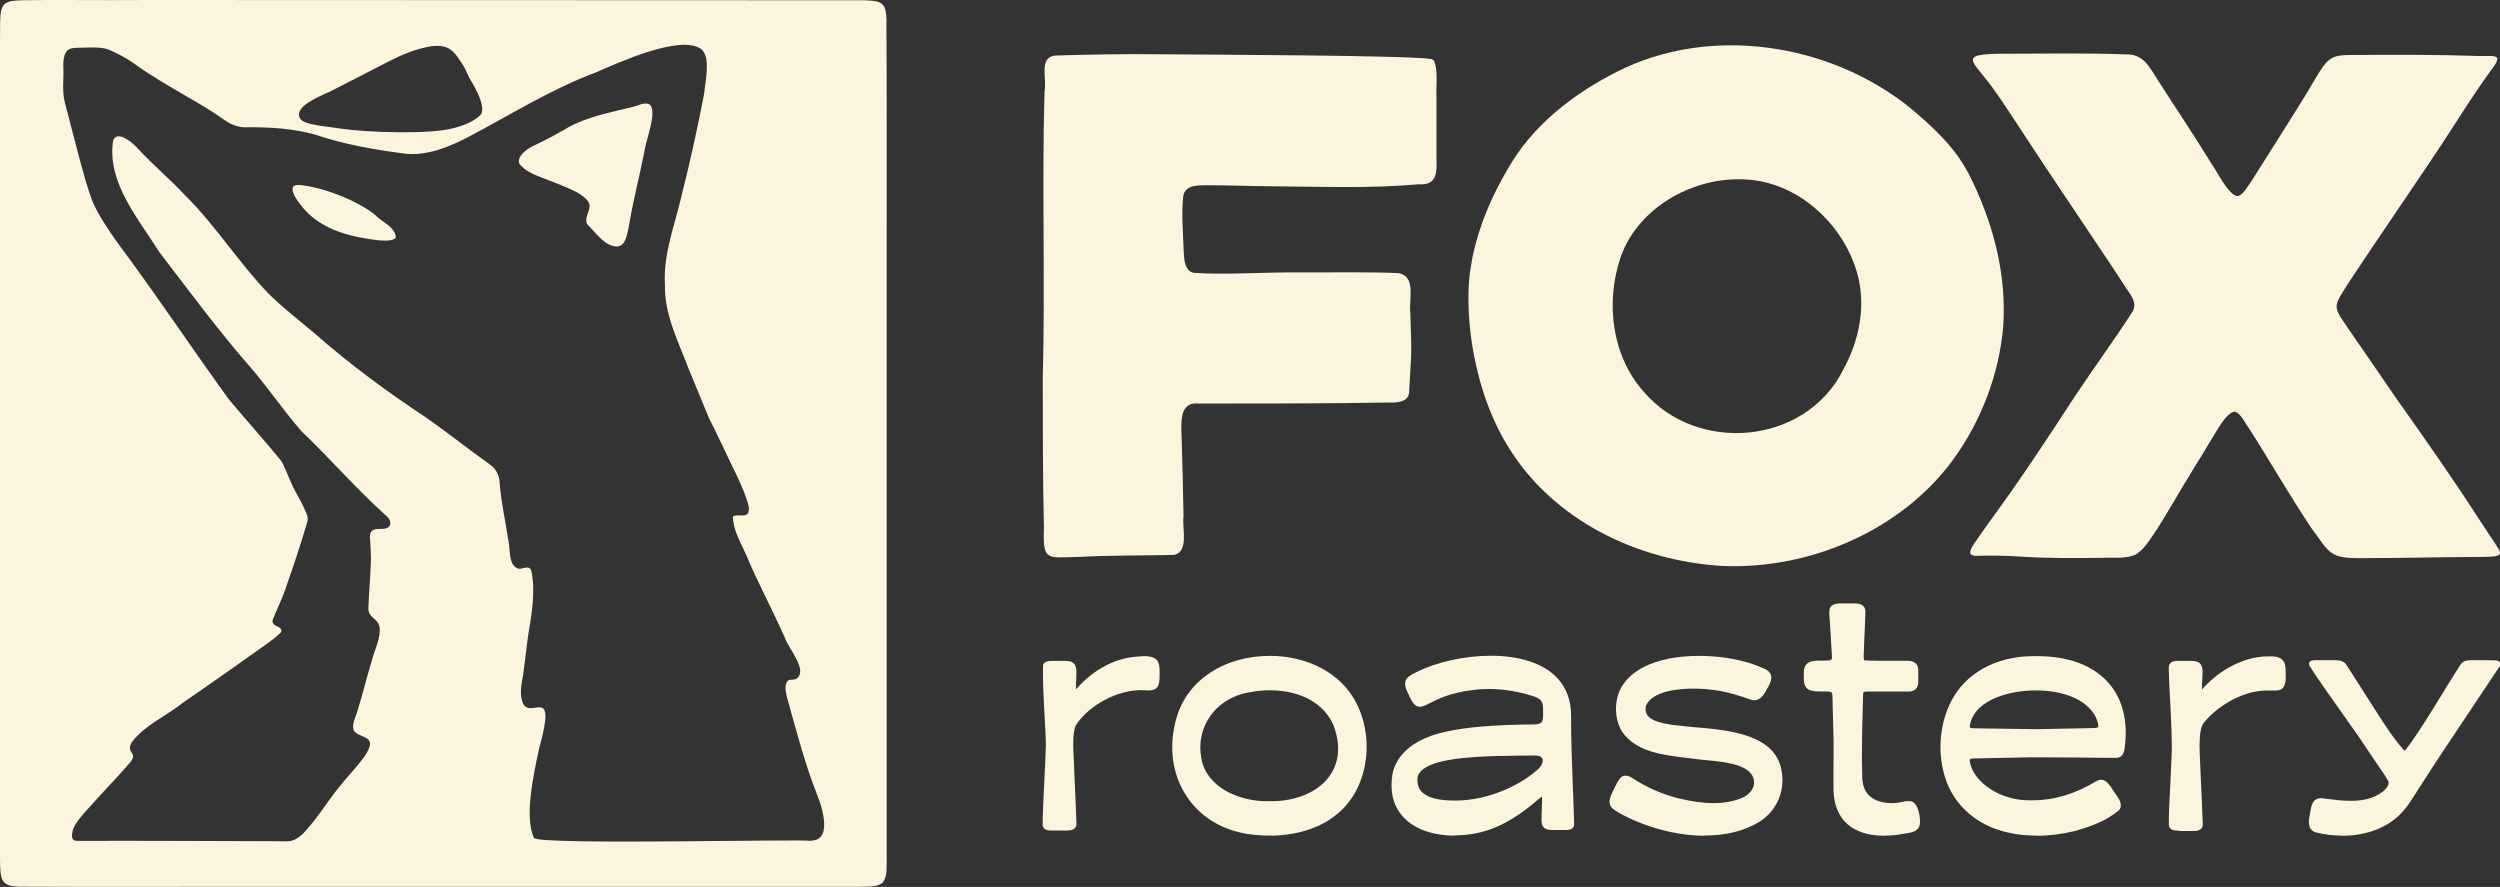 <?xml version="1.0" encoding="UTF-8"?><svg id="c" xmlns="http://www.w3.org/2000/svg" width="195.39" height="69.32" viewBox="0 0 195.39 69.32"><rect x="0" y="0" width="195.39" height="69.32" fill="#333333" stroke="none"/><defs><style>.d{fill:#fcf5dd;}</style></defs><path class="d" d="M49.37,8.38c-1.47.35-2.96.65-4.35,1.27-.8.36-1.52.87-2.31,1.24-.64.37-1.43.59-1.92,1.16-.13.17-.27.41-.24.61.01.1.07.18.14.26.32.34.71.57,1.13.75.77.33,1.58.6,2.34.93.61.27,1.29.53,1.73,1.05.61.66-.54,1.44.16,2.04.59.59,1.23,1.55,2.17,1.58.7-.05.77-.94.91-1.48.33-2.03.86-4.05,1.26-6.08v-.03c.12-.79.96-2.89.42-3.49-.45-.28-.99.11-1.45.19Z"/><path class="d" d="M69.29,1.65c-.04-1.21-.21-1.52-1.22-1.6-.31-.02-.61-.04-.96-.03-1.25,0-2.44,0-3.76,0C46.87,0,28.1.02,11.85,0,7.12.03,4.11-.03,1.73.02c-.5.03-1.03,0-1.4.32C.02.71.03,1.23.01,1.74c-.03,2.4,0,5.38-.01,10.12C0,28.1,0,46.88,0,63.35c0,1.31,0,2.48,0,3.72.02,1.67,0,2.23,1.66,2.23,5.95.03,11.64,0,17.8.01,15.1,0,33.53,0,47.78,0,.6-.03,1.28.05,1.74-.32h0c.38-.47.3-1.14.32-1.75,0-14.24,0-32.69,0-47.77-.01-6.16.02-11.85-.02-17.82ZM23.38,8.82c.17-.76,1.87-1.4,2.32-1.62.11-.06.23-.12.34-.17,1.15-.59,2.31-1.18,3.45-1.77,1.08-.56,2.12-1.12,3.3-1.44.7-.19,1.56-.4,2.25-.05.5.26.91.94,1.2,1.41.06.09.11.19.16.29,0,0,0,0,0,.01.04.1.09.22.16.34,0,0,0,0,0,0,.05.12.11.23.17.34.23.4.47.81.65,1.23.1.23.26.62.3.98.03.26,0,.51-.17.66-.57.52-1.29.78-2.03.98-2.02.54-6.96.31-8.62.07-.55-.08-1.32-.17-1.96-.27-.73-.12-1.32-.28-1.44-.55-.1-.15-.12-.3-.08-.44ZM63.41,65.72c-.78-.16-21.05.34-21.67-.22-.81-1.66.03-5.26.4-7.03,1.47-5.23-.79-2.06-1.31-3.6-.23-.68-.07-1.46.06-2.14.13-.98.24-1.98.37-2.95.26-1.6.62-3.48.27-5.15-.03-.11-.09-.21-.2-.25-.22-.09-.55.1-.8.07-.85-.26-.62-1.56-.81-2.26-.21-1.45-.54-2.87-.66-4.34,0-.63-.26-1.2-.79-1.56-1.67-1.18-3.26-2.46-4.93-3.63-3.06-2.02-6.04-4.21-8.79-6.64-1.2-1.01-2.45-1.97-3.57-3.08-2.34-2.43-4.12-5.31-6.52-7.68-1.17-1.26-2.49-2.35-3.66-3.62-.34-.42-1.66-1.56-1.96-.63-.5,3.25,2.01,6.12,3.6,8.68,2.31,3,4.55,6.06,7.05,8.92,1.43,1.64,2.66,3.49,4.1,5.12,2.27,2.17,4.32,4.56,6.66,6.64.28.24.4.73,0,.9-.41.17-1.01-.09-1.27.34-.13.25-.05.54-.04.82.03.42.05.89.05,1.32-.03,1.27-.16,2.54-.2,3.82,0,.81.97.78.89,1.73-.02.8-.43,1.57-.62,2.33-.37,1.21-.71,2.62-1.11,3.89-.12.49-.47,1.02-.32,1.53.28.59,1.53.44,1.25,1.31-.17.57-.65,1.1-1.02,1.56-.61.71-1.18,1.34-1.82,2.19-.65.87-1.26,1.81-1.97,2.61-.45.56-1.03,1.11-1.79,1.03-4.51-.01-11.45-.05-16.13-.03-.12,0-.25,0-.36-.05-.23-.13-.17-.48-.12-.71.14-.66.99-1.5,2.04-2.67.85-.92,1.65-1.76,2.46-2.7.08-.1.18-.23.21-.34.07-.22-.06-.36-.15-.53-.14-.24-.07-.49.11-.77,1.07-1.34,2.67-1.99,3.96-3.03,1.95-1.33,6.04-4.22,6.67-4.68.66-.48.89-.74.97-.8.05-.04.05-.13.05-.18,0-.07-.08-.17-.17-.22-.09-.05-.22-.12-.34-.18-.15-.09-.22-.27-.16-.44.26-.67.71-1.58.92-2.19.66-1.91,1.22-3.52,1.78-5.45.09-.35-.04-.6-.18-.91-.22-.5-.53-1.06-.78-1.51-.4-.74-.66-1.57-1.06-2.31-1.32-1.63-2.75-3.2-4.1-4.82-3.01-4.15-5.54-7.99-8.68-12.21-.7-.98-1.5-2.16-1.97-3.22-.64-1.62-1.49-5.19-2.18-7.79-.24-.91-.07-1.83-.12-2.74-.01-.43,0-.76.18-1.14.16-.31.5-.39.83-.39.79-.01,1.89-.11,2.52.13.68.3,1.38.66,1.99,1.09,1.27.93,2.68,1.73,4.04,2.53,1.01.58,2.04,1.18,2.98,1.85.52.39,1.15.64,1.81.61,1.77-.02,3.6.09,5.32.57,2.27.77,4.71,1.2,7.22,1.51,1.69.11,3.32-.57,4.79-1.34,3.28-1.72,6.43-3.72,9.92-5.02,1.7-.74,6.67-3.02,8.25-1.83.78.63.32,2.52.23,3.5-.51,2.68-1.13,5.46-1.81,8.16-.54,2.27-1.39,4.41-1.25,6.74-.06,2.34,1.04,4.43,1.85,6.58.55,1.3,1.06,2.61,1.61,3.9.6,1.17,1.21,2.48,1.77,3.66.43.86.95,1.94,1.22,2.85.13.38.26,1.05-.32,1.05-.3.03-.69-.06-.82.11.02,1.04.6,2,1.03,2.96.93,2.23,2.08,4.33,3.06,6.56.25.76,1.82,2.51.87,3.14-.2.13-.49.02-.65.14-.32.31-.17.87-.1,1.26.72,2.52,1.39,5.19,2.35,7.6v.02c.26.57,1.35,3.58-.39,3.62Z"/><path class="d" d="M29.41,16.88c-1.15-1.02-3.93-2.22-5.96-2.42-.19-.02-.47,0-.56.17-.15.51.52,1.26.84,1.67,1.12,1.29,2.72,1.94,4.41,2.26.6.09,2.48.51,2.8,0v-.02c-.09-.82-1.02-1.15-1.53-1.65Z"/><path class="d" d="M83.3,64.91c-.14,0-.32,0-.5,0s-.34,0-.48,0c-.04,0-.08,0-.12,0-.23,0-.61,0-.71-.37v-.02s0-.02,0-.02c0-.77.06-2.13.13-3.44.05-1.01.1-2.05.12-2.8,0-.54-.05-1.42-.1-2.35-.08-1.39-.16-2.98-.12-3.91v-.04s.02-.03.02-.03c.05-.11.15-.19.29-.23.17-.05.35-.05.5-.05.06,0,.12,0,.18,0,.06,0,.11,0,.17,0h.06s.08,0,.08,0h.3c.35,0,.75.02.9.33.12.22.11.47.1.69,0,.04,0,.09,0,.13,0,.1,0,.2-.01.31-.01.26-.03.56-.02.77.72-.83,2.26-2.26,4.44-2.53.08,0,.16-.02.24-.02.21-.02.44-.05.67-.05.37,0,.65.07.86.2h.01s.03.03.03.03c.26.23.28.6.29.86,0,.08,0,.14,0,.21,0,.37.01.72-.11,1.01-.15.33-.5.37-.79.37h0c-.1,0-.2,0-.31-.01-.1,0-.2-.01-.29-.01-.09,0-.16,0-.22.01h-.02c-2.06.12-4.08,1.51-4.84,2.79-.21.7-.18,1.42-.15,2.17,0,.14.01.28.02.42.02.53.05,1.2.08,1.9.05,1.13.11,2.29.13,3.17,0,.51-.56.51-.8.51h-.04s0,0,0,0Z"/><path class="d" d="M90.21,51.64c-.44-.27-1.14-.15-1.66-.1-1.91.24-3.41,1.42-4.33,2.49-.17.18-.3.27-.31-.1-.01-.3.02-.78.03-1.12,0-.25.04-.51-.08-.74-.15-.29-.69-.22-1.12-.23-.28,0-.61-.03-.86.04-.08.03-.14.07-.18.13-.07,1.54.22,4.89.22,6.25-.04,1.71-.25,4.87-.24,6.23.07.27.42.23.64.24.28,0,.69,0,.97,0,.25,0,.65.02.66-.32-.04-1.43-.16-3.69-.21-5.07-.03-.93-.12-1.8.15-2.67.78-1.32,2.86-2.77,5-2.89.5-.08,1.27.18,1.46-.26.13-.3.09-.71.09-1.13-.01-.26-.04-.56-.23-.74h-.01Z"/><path class="d" d="M99.24,65.31c-.31,0-.63-.01-.94-.04-2.35-.16-4.31-1.2-5.5-2.95-1.22-1.77-1.51-4.08-.81-6.34.88-2.87,3.73-4.72,7.26-4.72,2.14,0,4.14.73,5.49,2.01l.02.02c1.39,1.29,2.15,3.34,2.04,5.48-.11,2.08-1.01,3.9-2.47,4.99-1.24.99-3.1,1.55-5.09,1.55h0ZM99.25,53.95c-.48,0-.96.04-1.44.13-1.35.19-2.49.86-3.22,1.88-.67.94-.92,2.11-.7,3.28.35,2.22,2.84,3.38,5.12,3.38.06,0,.12,0,.18,0h.16c2,0,3.72-.75,4.59-2.01.74-1.06.84-2.4.3-3.87-.71-1.75-2.58-2.79-5-2.79Z"/><path class="d" d="M104.61,53.41c-3.52-3.32-10.91-2.4-12.45,2.63-1.36,4.37,1.15,8.71,6.15,9.05,2.02.19,4.35-.24,5.9-1.48,3.05-2.28,3.21-7.59.41-10.19l-.02-.02ZM99.21,62.8c-2.48.07-5.12-1.19-5.49-3.53-.51-2.65,1.31-4.98,4.06-5.38,2.53-.45,5.6.22,6.64,2.79,1.38,3.74-1.47,6.18-5.19,6.12h-.03Z"/><path class="d" d="M113.66,65.31c-.18,0-.36,0-.54-.02-1.57-.11-2.85-.68-3.6-1.61-.66-.82-.89-1.87-.7-3.11.09-.61.65-2.66,4.26-3.4,1.53-.34,3.69-.52,6.6-.55.07,0,.12,0,.17,0,.31,0,.51-.05.61-.15.15-.15.15-.46.14-.89v-.14c.02-.81-.37-.92-1.15-1.14l-.13-.04c-.99-.27-1.99-.41-2.96-.41-.39,0-.79.02-1.18.07-1.83.21-2.83.73-3.42,1.03-.33.17-.56.29-.79.29-.41,0-.64-.38-1-1.22-.16-.33-.19-.58-.11-.81.11-.32.45-.49.81-.66,1.56-.8,3.8-1.3,5.85-1.3,2.24,0,4.06.59,5.12,1.67.78.79,1.17,1.84,1.15,3.1h0c-.01,1.62.07,3.62.14,5.56.04,1.02.08,1.98.1,2.85h0s0,.03,0,.03c-.05.4-.45.41-.68.41-.04,0-.07,0-.1,0h-.1c-.14,0-.31,0-.48,0-.07,0-.25,0-.25,0-.29,0-.61,0-.8-.24-.13-.17-.14-.38-.14-.53,0-.24,0-.55.02-.85,0-.23.01-.45.02-.65,0-.16,0-.26-.02-.33-.1.06-.27.2-.39.3-.06.05-.11.1-.16.14-2.17,1.81-4.04,2.58-6.27,2.58ZM120.03,59.05s-.06,0-.09,0c-.88,0-1.72.01-2.49.03h-.29c-1.97.07-5.26.17-6.16,1.25-.19.22-.26.48-.21.78v.03c.08,1.18,1.62,1.4,2.52,1.42.15,0,.29.01.43.01,2.7,0,5.3-1.32,6.57-2.55.22-.24.32-.53.23-.73-.07-.16-.25-.24-.51-.24Z"/><path class="d" d="M122.6,56.03c.08-5.62-8.13-5.21-11.86-3.29-.63.29-.95.51-.61,1.22,1.01,2.36.74.28,5.02-.22,1.45-.17,2.85-.02,4.21.35.86.24,1.44.35,1.42,1.35,0,.92.07,1.42-1.1,1.36-2.26.02-4.74.13-6.57.54-1.8.37-3.85,1.36-4.12,3.25-.45,2.94,1.65,4.35,4.13,4.52,2.48.14,4.48-.68,6.69-2.53.19-.15.48-.43.65-.49.2-.1.23.27.22.52,0,.46-.03,1.09-.03,1.49,0,.15.01.31.1.42.13.17.37.17.7.17.25,0,.55,0,.78,0,.26-.01.58.03.61-.25-.07-2.53-.27-5.95-.25-8.4v-.02ZM110.6,61.13c-.31-2.09,4.34-2.15,6.84-2.23.75-.02,1.58-.03,2.48-.03.9-.06,1.06.69.51,1.29-1.46,1.41-4.38,2.74-7.13,2.59-1.1-.03-2.62-.32-2.7-1.59h0Z"/><path class="d" d="M133.23,65.32c-2.21,0-4.72-.68-6.73-1.81l-.04-.03c-.24-.14-.55-.32-.64-.62-.08-.33.05-.63.18-.89l.03-.08c.04-.08.08-.16.12-.24.14-.29.29-.59.43-.77.14-.21.33-.26.47-.26.23,0,.45.13.62.25,1.03.67,2.24,1.2,3.49,1.52,1.12.26,1.97.38,2.76.38.78,0,1.47-.12,2.11-.36.48-.18.84-.5.99-.87.11-.29.09-.61-.06-.91-.5-.92-2.3-1.1-3.62-1.22-.32-.03-.63-.06-.89-.1-.18-.02-.37-.04-.57-.07-1.86-.22-3.98-.46-5.08-2.02-.47-.7-.63-1.78-.4-2.68.49-2.05,2.89-3.28,6.41-3.28,1.78,0,3.59.34,4.83.9.42.14.67.32.76.56.14.36-.08.75-.36,1.24-.17.33-.46.77-.94.77-.1,0-.2-.02-.3-.06-.84-.3-1.85-.62-2.86-.74-.48-.07-1.05-.11-1.6-.11-.97,0-3.27.14-3.71,1.39-.05.28-.01.51.13.7.46.62,1.89.75,2.93.85.24.02.48.05.68.07h.02c2.75.23,6.52.55,6.88,3.59.22,1.48-.45,2.96-1.7,3.77-1.18.74-2.64,1.11-4.33,1.11h0Z"/><path class="d" d="M132.33,57.03c-1.46-.18-4.24-.17-3.9-1.86.56-1.66,3.95-1.64,5.51-1.41,1,.13,1.97.43,2.91.75.5.19.81-.24,1.01-.63.44-.78.67-1.21-.31-1.55-3.12-1.42-10.09-1.45-10.98,2.25-.2.8-.1,1.83.37,2.53,1.16,1.65,3.59,1.77,5.52,2.01,1.39.2,3.98.18,4.65,1.42.43.86-.09,1.68-1.03,2.04-1.61.6-3.32.37-4.98-.01-1.28-.33-2.49-.86-3.55-1.55-.27-.19-.62-.36-.84-.02-.17.21-.35.62-.52.97-.12.26-.28.55-.2.84.07.24.36.4.59.54,3,1.69,7.74,2.66,10.87.7,1.19-.77,1.83-2.18,1.62-3.6-.34-2.89-4.02-3.2-6.71-3.43h-.03Z"/><path class="d" d="M147.31,65.32c-2.52,0-3.94-1.25-4.01-3.53-.02-.71,0-1.41,0-2.1,0-.78.02-1.59-.01-2.41,0-.32-.02-.69-.03-1.08-.01-.64-.03-1.31-.04-1.72,0-.35-.09-.39-.17-.4-.16-.04-.33-.04-.54-.04h-.24c-.26,0-.55,0-.81-.1-.5-.17-.49-.74-.48-1.15,0-.07,0-.14,0-.2-.01-.29.06-.52.21-.68.25-.26.66-.28,1.03-.28h.21c.05,0,.11,0,.17,0,.21,0,.46,0,.54-.09.04-.04.05-.12.04-.23-.02-.4-.07-1.11-.11-1.79-.04-.59-.08-1.17-.1-1.55,0-.14,0-.29.05-.44.13-.33.57-.37.94-.37.12,0,.24,0,.36,0,.1,0,.19,0,.28,0,.06,0,.11,0,.15,0,.06,0,.11,0,.15,0,.27,0,.56.03.74.22.12.12.17.3.15.52-.01.44-.04,1.22-.08,1.97-.02.52-.04,1.01-.05,1.34,0,.03,0,.06,0,.1,0,.26.02.29.08.3.26.02.59.03,1.04.03.22,0,.45,0,.67,0,.22,0,.44,0,.65,0,.14,0,.28,0,.41,0h.08c.06,0,.12,0,.18,0,.06,0,.12,0,.17,0,.34,0,.98,0,.98.75.01.28.01.68,0,.94,0,.45-.29.72-.75.72h-.03c-.31,0-.65,0-1.01,0h-1.34c-.15,0-.46,0-.46,0-.15,0-.28,0-.42,0-.28.01-.29.02-.3.31l-.02.79c-.03,1.18-.07,2.4-.07,3.56,0,.49,0,1.13.02,1.71-.02.89.18,1.47.62,1.82.38.34,1.01.53,1.68.53.12,0,.24,0,.35-.02.14,0,.27-.04.42-.07.17-.04.35-.07.53-.07.08,0,.16,0,.23.02h.03c.57.19.74,1.46.63,1.88-.15.47-.59.55-1.06.63h-.06c-.57.12-1.11.17-1.62.17h0Z"/><path class="d" d="M149.34,62.81c-.35-.08-.75.1-1.12.12-.75.08-1.64-.09-2.17-.55-.59-.48-.7-1.24-.68-1.96,0-.57-.01-1.22-.02-1.71,0-1.42.05-2.92.09-4.36.02-.38.1-.47.48-.48.15,0,.29,0,.46,0,.88,0,1.92,0,2.77,0,.39,0,.59-.2.59-.55.02-.27.02-.66,0-.93,0-.68-.6-.56-1.24-.57-.86-.02-1.98.04-2.8-.03-.28-.05-.23-.36-.23-.58.03-.79.11-2.56.13-3.31.04-.53-.4-.55-.84-.54-.4.05-1.42-.15-1.57.24-.04.11-.04.23-.04.36.04.82.17,2.6.21,3.33.07.6-.46.52-.93.53-.6,0-1.31-.05-1.27.78,0,.41-.09,1.03.35,1.18.47.17,1.09.03,1.55.14.28.05.32.31.32.58.02.66.05,1.96.07,2.79.05,1.53-.03,3,.01,4.5.08,3.03,2.67,3.7,5.41,3.19.48-.09.86-.14.97-.51.1-.39-.08-1.52-.51-1.65h-.01Z"/><path class="d" d="M159.18,65.31c-.8,0-1.56-.08-2.27-.25-2.3-.5-4.09-2.02-4.81-4.06-.7-1.98-.56-4.27.36-6.12,1.12-2.26,3.54-3.6,6.47-3.6h.13c.05,0,.11,0,.16,0,2.44,0,4.36.72,5.57,2.09,1.09,1.23,1.53,2.95,1.28,4.97-.04.37-.1.89-.7.89h-.1c-.6,0-1.47,0-2.4-.02-1.09-.01-2.32-.02-3.32-.02-.32,0-.62,0-.88,0-.34,0-.9.02-1.52.03-1.08.02-2.35.04-2.95.06-.11,0-.22.02-.24.07-.05.12.04.37.09.54.42,1.29,2.22,2.64,4.49,2.66.1,0,.19,0,.29,0,1.72,0,3.37-.5,5.05-1.52.11-.06.22-.09.32-.09.41,0,.68.41.92.78.08.12.15.24.23.33v.02s.06.07.08.1c.2.3.54.8.14,1.2h-.02c-.84.69-1.89,1.17-3.4,1.58-.95.24-1.97.37-2.95.37ZM155.66,56.94c1.18.02,2.62.04,3.51.05.92-.01,2.46-.05,3.6-.07l.87-.02h.03c.16,0,.26-.03.3-.07.02-.02.05-.11-.02-.36-.25-.99-1.2-1.68-1.94-1.98-.77-.34-1.8-.53-2.9-.53-2.15,0-4.56.75-5.07,2.41-.09.27-.11.43-.07.49.01.01.06.06.27.06h.05s1.38.02,1.38.02Z"/><path class="d" d="M159.02,51.47c-2.64-.03-5.21,1.11-6.4,3.5-.9,1.81-1.02,4.07-.35,5.98.72,2.06,2.56,3.47,4.68,3.94,1.64.38,3.5.29,5.13-.12,1.23-.33,2.39-.78,3.33-1.53.33-.33-.03-.77-.23-1.08-.35-.43-.67-1.27-1.23-.97-1.44.88-3.22,1.62-5.43,1.55-1.83-.02-4.09-1.06-4.65-2.78-.07-.21-.17-.5-.09-.69.07-.14.24-.16.4-.17.95-.02,3.52-.07,4.47-.09,1.84-.02,5.18.04,6.69.04.43,0,.49-.28.54-.73.54-4.37-2.22-6.91-6.83-6.85h-.03ZM159.16,57.17c-1.29-.01-3.77-.05-4.88-.07-.6.02-.6-.27-.43-.79.81-2.6,5.78-3.08,8.22-2,.89.36,1.79,1.13,2.04,2.1.15.5-.02.67-.47.67-1.05.02-3.28.07-4.47.09h-.01Z"/><path class="d" d="M170.32,64.91s-.07,0-.11,0c-.22,0-.58,0-.69-.34v-.03s-.01-.03-.01-.03c-.02-.64.04-1.93.11-3.17.04-.81.08-1.58.1-2.17.06-1.15-.03-2.79-.11-4.38-.05-.95-.1-1.84-.11-2.59,0-.15.04-.28.13-.37.15-.16.39-.18.62-.18h.21s.06,0,.06,0c.06,0,.11,0,.17,0,.07,0,.14,0,.21,0,.08,0,.16,0,.24,0,.37,0,.74.04.89.32.13.22.12.46.11.68,0,.04,0,.07,0,.11,0,.11,0,.23-.02.35-.01.27-.03.55-.02.76,0,0,0,.01,0,.02,1.02-1.2,2.98-2.59,5.17-2.59h.09s.09,0,.13,0c.29,0,1.07,0,1.13.86,0,.1.09.99-.07,1.4-.05.11-.11.2-.19.27-.15.12-.36.14-.56.14-.07,0-.14,0-.22,0-.08,0-.17,0-.26,0-.07,0-.12,0-.18,0-1.86,0-3.84,1.23-4.83,2.44-.29.31-.34.76-.38,1.23-.03.54-.03.85,0,1.48.02.57.05,1.27.09,2,.05,1.17.11,2.38.14,3.32,0,.51-.56.51-.8.51h-.04c-.14,0-.31,0-.48,0s-.35,0-.49,0h-.01Z"/><path class="d" d="M177.33,51.48c-2.11-.03-4.08,1.3-5.15,2.59-.2.2-.26.13-.27-.2,0-.31.03-.78.04-1.12,0-.24.03-.49-.09-.7-.18-.32-.91-.19-1.35-.22-.32.01-.85-.08-.83.36.04,2.02.31,5.15.22,6.99-.04,1.5-.24,4.3-.2,5.33.09.25.42.2.64.22.28,0,.69,0,.97,0,.25,0,.65.02.66-.32-.04-1.53-.17-3.86-.22-5.31-.03-.63-.03-.94,0-1.5.03-.47.08-.98.42-1.33.97-1.18,3.09-2.59,5.16-2.5.42,0,.76.05.93-.09.06-.05.1-.11.13-.19.11-.29.1-.92.06-1.33-.05-.63-.54-.71-1.08-.69h-.03Z"/><path class="d" d="M183.03,65.31c-.7,0-1.39-.09-2.05-.26-.69-.23-.54-.99-.45-1.4.01-.06.02-.13.03-.19.08-.48.18-1.08.85-1.08.09,0,.19.01.3.04h.02c.65.08,1.32.17,1.98.17,1.09,0,1.89-.23,2.53-.73.38-.32.52-.6.41-.83-.25-.44-.58-.91-.92-1.4-.21-.3-.42-.61-.62-.92-.59-.9-1.38-2.02-2.15-3.1-.93-1.31-1.89-2.66-2.46-3.58-.04-.07-.05-.16-.02-.24.04-.09.12-.15.22-.17.1-.02.25-.02.37-.02h.09c.18,0,.39,0,.6,0s.43,0,.61,0h.11c.23,0,.71,0,.93.4.38.59,1.27,1.98,2.02,3.16l.27.42c.72,1.14,1.38,2.15,2.2,3.07.02.01.03.01.04.01.02,0,.05-.02.07-.05.87-1.12,1.95-2.89,2.91-4.45.48-.79.94-1.53,1.32-2.12.09-.14.21-.31.39-.37h.01c.12-.05.3-.07.54-.07h.15c.14,0,.3,0,.46,0,.17,0,.35,0,.52,0,.3,0,.53,0,.72.01.1,0,.3.02.37.2.03.09,0,.17-.01.21v.02s-.02.03-.02.03c-.74,1.12-1.45,2.18-2.15,3.22-1.48,2.22-2.89,4.31-4.3,6.53-.07.11-.14.22-.21.33-.23.37-.48.76-.77,1.1-1.05,1.32-2.83,2.07-4.89,2.07Z"/><path class="d" d="M192.67,51.83c-.12.04-.22.19-.29.3-1.15,1.76-2.93,4.9-4.24,6.58-.09.13-.26.18-.39.06-.85-.95-1.55-2.03-2.23-3.11-.79-1.24-1.85-2.9-2.29-3.59-.16-.31-.55-.31-.87-.3-.36,0-.86,0-1.21,0-.12,0-.32,0-.43.02-.07.01-.11.08-.08.13,1.03,1.68,3.3,4.68,4.61,6.67.53.81,1.14,1.6,1.56,2.34.2.41-.16.8-.46,1.05-1.31,1.03-3.11.8-4.68.6-.84-.18-.84.47-.96,1.09-.1.49-.17,1.03.32,1.19,2.31.61,5.21.17,6.75-1.75.37-.43.66-.93.97-1.4,2.08-3.25,4.13-6.25,6.45-9.75.01-.03.03-.07.01-.1-.03-.07-.14-.08-.2-.08-.53-.03-1.28,0-1.81,0-.16,0-.37,0-.5.05h-.02Z"/><path class="d" d="M90.53,4.24c-2.62-.03-5.41.02-8.06.1-1.31.14-.63,1.81-.83,2.76-.22,7.3.06,15.03-.14,22.39,0,3.77,0,8.13.09,11.73-.1,2.7.24,2.34,2.67,2.31,2.4-.14,5.1-.1,7.51-.16,1.19-.27.59-2.11.73-3.02-.03-2.07-.09-4.14-.15-6.18-.03-1.09-.22-2.81,1.36-2.63,4.02,0,10.92,0,14.72-.08.74.03,1.77,0,1.71-.99.05-.9.11-1.75.15-2.67.04-1.18-.05-2.18-.06-3.3-.15-1.09.49-2.87-.91-3.15-1.96-.1-4.46-.05-7.4-.06-3.1-.03-6.34.21-8.65.03-.66-.15-.72-.99-.75-1.56-.04-1.24-.2-3.17-.04-4.44.16-.98,1.41-.82,2.18-.84,1.46,0,3.1.07,4.79.08,3.77.03,7.79.18,11.44-.16,1.45.12,1.41-.97,1.38-2.07,0-1.35,0-3.14,0-4.67-.05-.85.13-2.07-.16-2.84-.04-.11-.15-.19-.27-.21-1.97-.29-16.96-.33-21.29-.37h-.03Z"/><path class="d" d="M153.81,13.49c-1.07-2.05-2.83-3.65-4.57-5.1-6.28-5.03-15.6-6.47-22.87-2.78-3.2,1.62-6.22,3.9-8.16,6.98-1.76,2.85-3.1,6.02-3.4,9.4-.28,4.19.81,9.31,3.04,12.89,3.52,5.78,10.1,8.94,16.71,9.35,6.85.31,14.03-2.75,18.11-8.33,2.2-3.05,3.6-6.72,3.9-10.48.26-4.13-.85-8.2-2.73-11.89v-.03ZM144.03,28.96c-2.98,5.82-11.38,6.53-15.55,1.67-2.53-2.82-3.01-7.02-1.82-10.52,1.47-4.24,6.48-6.74,10.84-5.96,3.6.65,6.63,3.66,7.63,7.13.75,2.57.19,5.35-1.09,7.64l-.02.03Z"/><path class="d" d="M195.39,43.27c.05-.21-.27-.6-.5-.97-.37-.56-.74-1.12-1.15-1.74-2.05-3.19-4.27-6.33-6.46-9.43-1.31-1.9-2.61-3.8-3.9-5.67-.28-.45-.73-.95-.76-1.49-.01-.31.17-.64.35-.93.29-.48.59-.96.91-1.43.92-1.38,1.89-2.83,2.81-4.18,1.37-2.04,2.89-4.25,4.3-6.39,1.19-1.83,2.37-3.72,3.63-5.45,1-1.31.62-1.23-.76-1.21-3.44-.12-6.94-.11-10.38-.08-.44.01-.91.04-1.28.27-.5.31-.84.93-1.15,1.42-.3.49-.58.98-.88,1.48-1.34,2.18-2.89,4.58-4.19,6.66-.28.37-.66,1.14-1.12,1.2-.73-.12-1.6-1.97-2.07-2.62-1.38-2.24-2.86-4.44-4.27-6.65-.59-.94-1.08-1.85-2.36-1.81-3.18-.12-6.52-.05-9.65-.05-.57,0-1.22.01-1.79.11-.23.04-.4.11-.47.21-.16.2.05.51.29.82.2.27.43.54.69.86.83,1.04,1.54,2.16,2.27,3.26,2.11,3.25,4.51,6.79,6.65,10,.63.92,1.25,1.88,1.86,2.81.4.65,1.14,1.37.62,2.15-1.41,2.18-2.95,4.29-4.41,6.47-2.14,3.3-4.33,6.62-6.66,9.79-.45.64-.88,1.23-1.27,1.81-.28.44-.62.99.26.95,1.06-.03,2.12-.02,3.19.05,2.15.15,4.36.13,6.47.11.91-.05,1.94.12,2.77-.29.71-.49,1.16-1.32,1.65-2.02.99-1.57,1.93-3.25,2.92-4.84.41-.65.85-1.38,1.23-2.02.41-.61,1.14-2.12,1.85-2.26.47.08.82.87,1.11,1.26,1.56,2.42,3.2,5.29,4.86,7.77,1.54,2.09,1.41,2.47,4.22,2.42,2.81,0,5.85-.08,8.64-.09.48,0,1.09,0,1.5-.05.23-.03.37-.09.4-.19v-.02Z"/></svg>